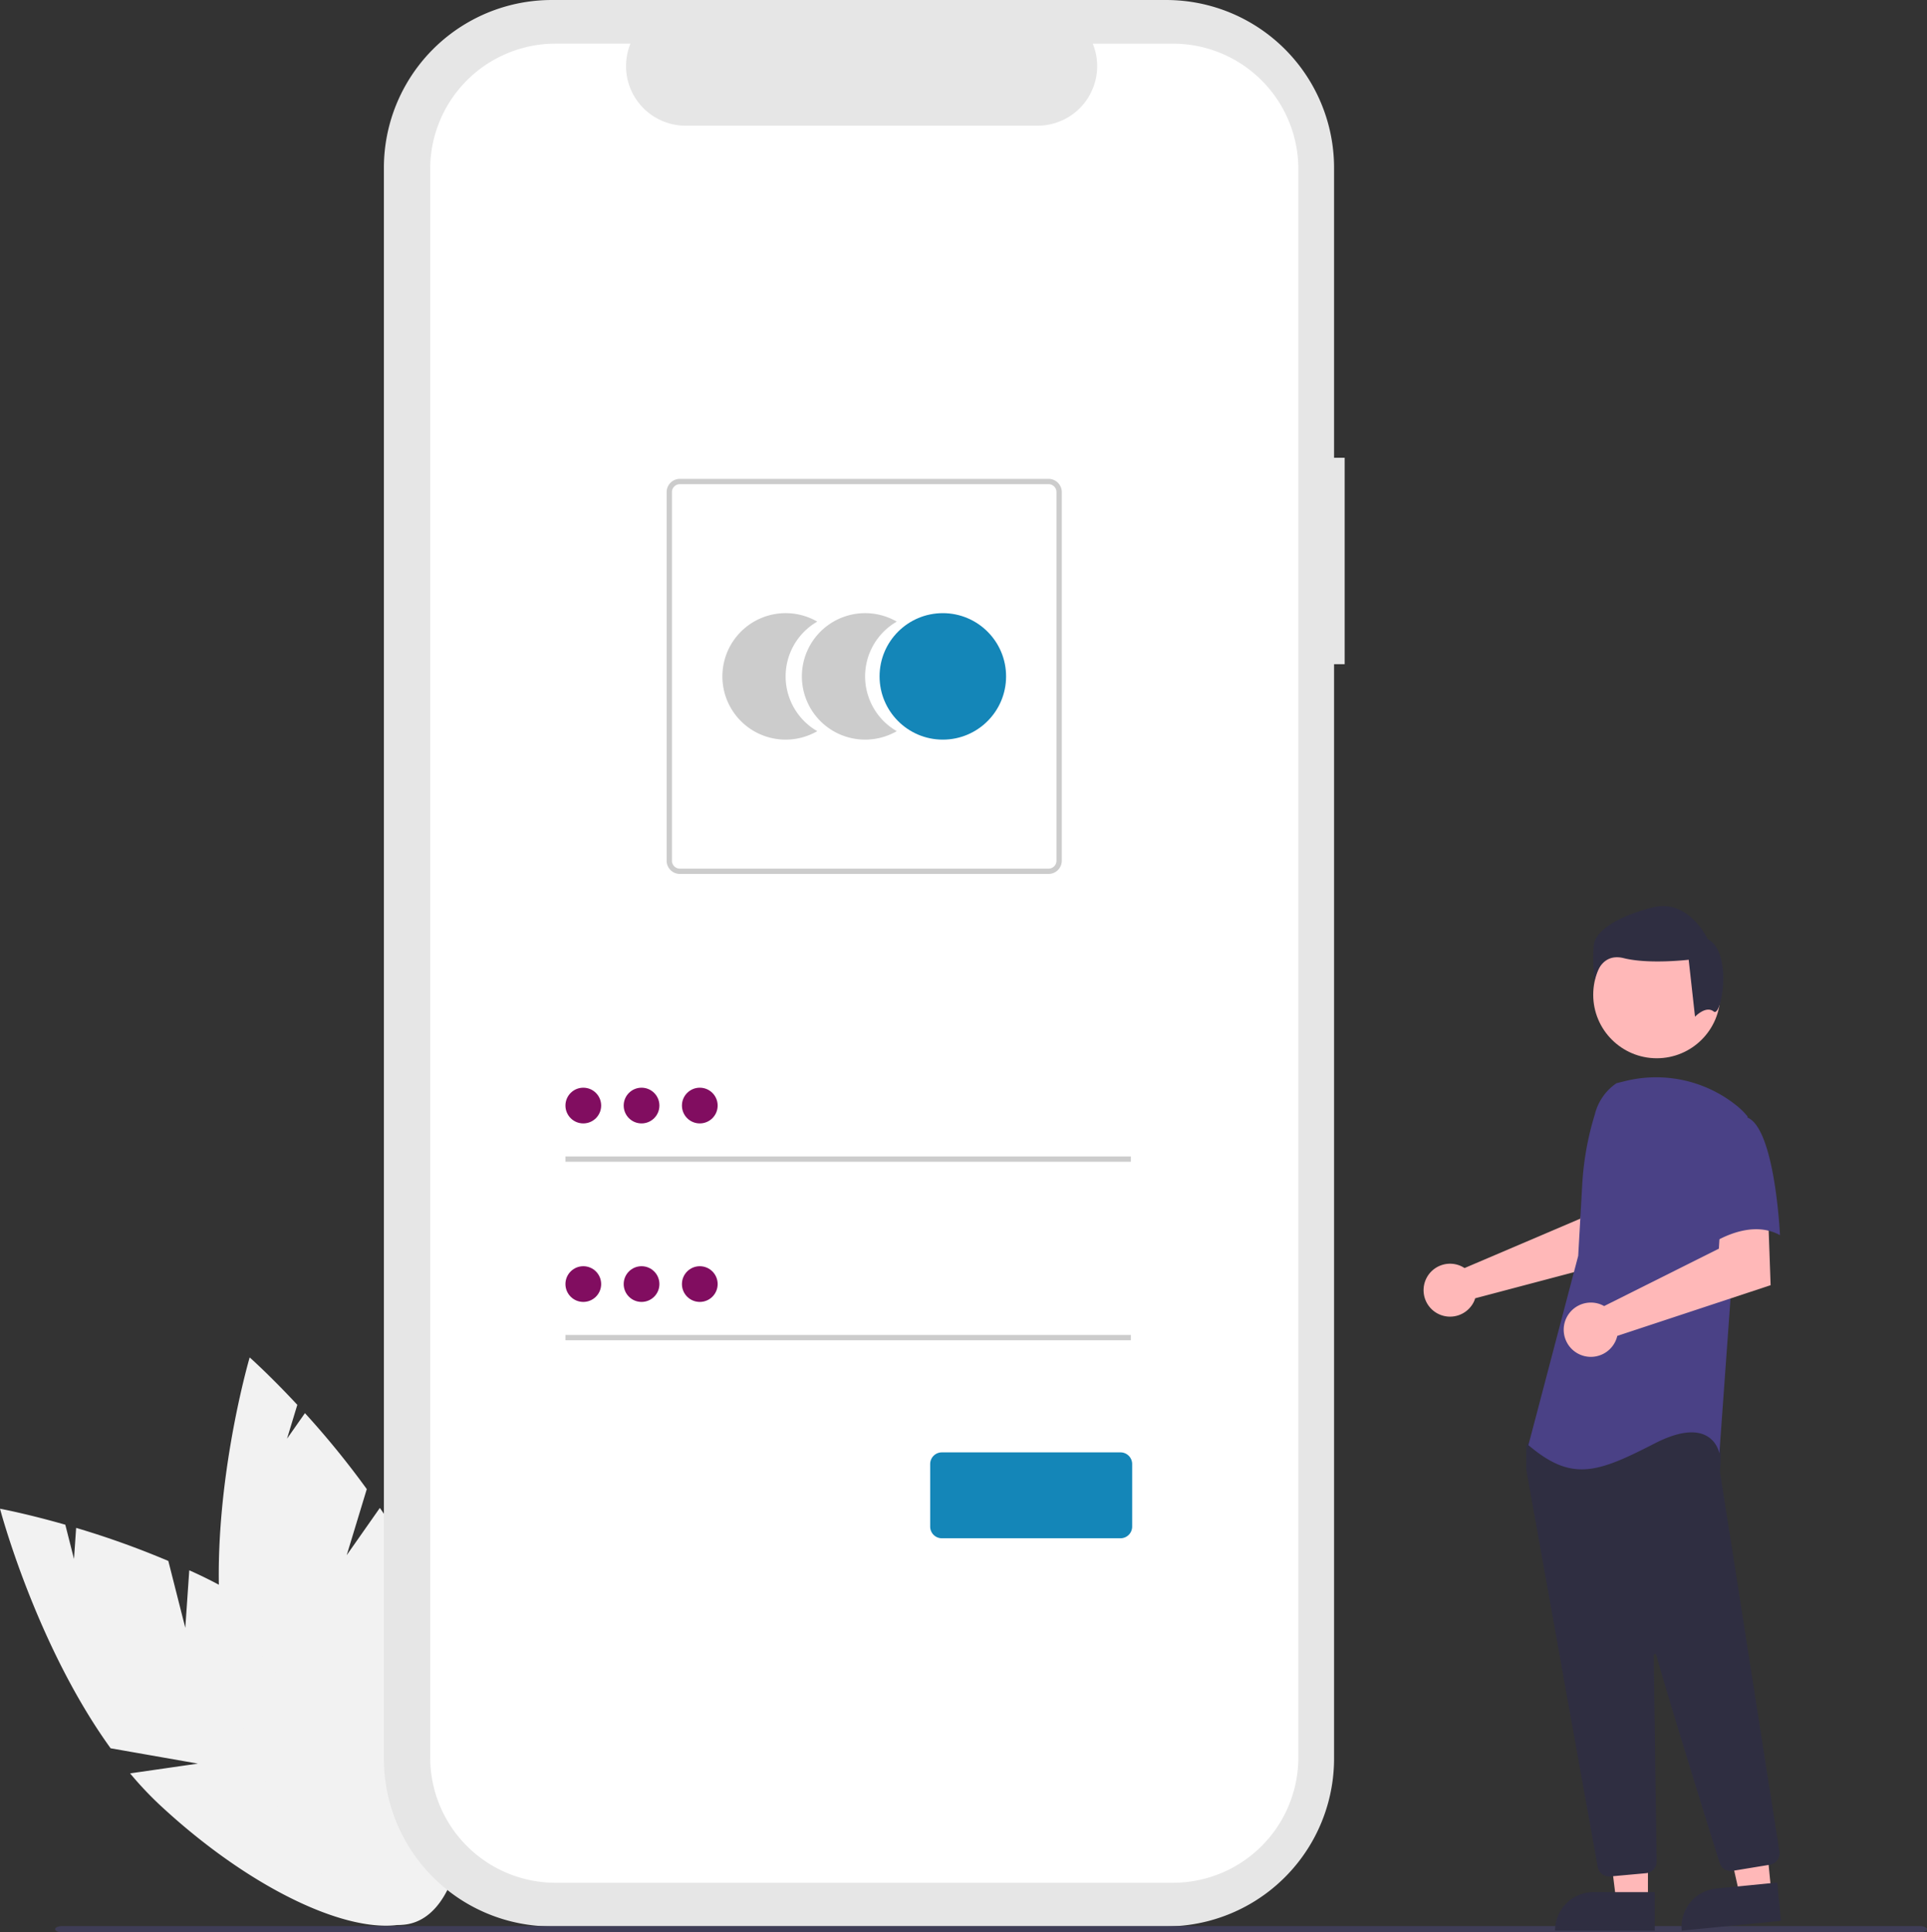 <svg xmlns="http://www.w3.org/2000/svg" width="259.195" height="259.971" viewBox="0 0 259.195 259.971">
  <rect x="0" y="0" width="259.195" height="259.971" fill="#333333" stroke="none"/>
  <g id="Group_8" data-name="Group 8" transform="translate(0 0)">
    <path id="Path_1" data-name="Path 1" d="M252.5,675.773l-2.283-9a116.91,116.91,0,0,0-12.4-4.45l-.288,4.184-1.169-4.61c-5.227-1.494-8.783-2.152-8.783-2.152s4.8,18.265,14.878,32.229l11.739,2.062-9.12,1.315a47.307,47.307,0,0,0,4.078,4.323c14.655,13.6,30.979,19.845,36.459,13.94s-1.957-21.718-16.613-35.32a62.284,62.284,0,0,0-15.964-10.265Z" transform="translate(-227.576 -456.77)" fill="#f2f2f2"/>
    <path id="Path_2" data-name="Path 2" d="M329.342,627.857l2.7-8.887a116.886,116.886,0,0,0-8.317-10.221l-2.409,3.433,1.382-4.55c-3.7-3.98-6.407-6.38-6.407-6.38s-5.329,18.118-3.924,35.28l8.983,7.833-8.488-3.588a47.305,47.305,0,0,0,1.258,5.809c5.514,19.221,16.262,33,24.005,30.78s9.551-19.6,4.037-38.824A62.276,62.276,0,0,0,333.8,621.5Z" transform="translate(-282.707 -418.633)" fill="#f2f2f2"/>
    <path id="Path_22" data-name="Path 22" d="M505.191,138.049h-1.424V99.04a22.578,22.578,0,0,0-22.578-22.578H398.54A22.578,22.578,0,0,0,375.962,99.04V313.05a22.578,22.578,0,0,0,22.578,22.578h82.649a22.578,22.578,0,0,0,22.578-22.578V165.816h1.424Z" transform="translate(-324.326 -76.461)" fill="#e6e6e6"/>
    <path id="Path_23" data-name="Path 23" d="M493.773,93.336H482.985a8.011,8.011,0,0,1-7.418,11.036H428.219A8.011,8.011,0,0,1,420.8,93.335H410.726A16.861,16.861,0,0,0,393.865,110.2V323.9a16.861,16.861,0,0,0,16.861,16.861h83.047A16.861,16.861,0,0,0,510.634,323.9h0V110.2a16.861,16.861,0,0,0-16.861-16.861Z" transform="translate(-335.999 -87.464)" fill="#fff"/>
    <path id="Path_6" data-name="Path 6" d="M515.3,322.02a8.5,8.5,0,0,1,4.257-7.369,8.508,8.508,0,1,0,0,14.736,8.5,8.5,0,0,1-4.256-7.367Z" transform="translate(-409.628 -231.021)" fill="#ccc"/>
    <path id="Path_7" data-name="Path 7" d="M546.033,322.019a8.5,8.5,0,0,1,4.257-7.369,8.508,8.508,0,1,0,0,14.736A8.5,8.5,0,0,1,546.033,322.019Z" transform="translate(-429.669 -231.02)" fill="#ccc"/>
    <circle id="Ellipse_1" data-name="Ellipse 1" cx="8.508" cy="8.508" r="8.508" transform="translate(118.309 82.49)" fill="#1486b8"/>
    <path id="Path_8" data-name="Path 8" d="M536.623,314.746H487.036a1.783,1.783,0,0,1-1.781-1.781V263.377a1.783,1.783,0,0,1,1.781-1.781h49.588a1.783,1.783,0,0,1,1.781,1.781v49.588A1.783,1.783,0,0,1,536.623,314.746Zm-49.588-52.436a1.069,1.069,0,0,0-1.068,1.068v49.588a1.069,1.069,0,0,0,1.068,1.068h49.588a1.069,1.069,0,0,0,1.068-1.068V263.378a1.069,1.069,0,0,0-1.068-1.068Z" transform="translate(-395.587 -197.172)" fill="#ccc"/>
    <rect id="Rectangle_1" data-name="Rectangle 1" width="76.053" height="0.712" transform="translate(76.056 155.584)" fill="#ccc"/>
    <circle id="Ellipse_2" data-name="Ellipse 2" cx="2.402" cy="2.402" r="2.402" transform="translate(76.056 146.334)" fill="#810d60"/>
    <rect id="Rectangle_2" data-name="Rectangle 2" width="76.053" height="0.712" transform="translate(76.056 179.601)" fill="#ccc"/>
    <circle id="Ellipse_3" data-name="Ellipse 3" cx="2.402" cy="2.402" r="2.402" transform="translate(76.056 170.35)" fill="#810d60"/>
    <path id="Path_25" data-name="Path 25" d="M612.723,649.52H588.688a1.568,1.568,0,0,1-1.566-1.566V639.53a1.568,1.568,0,0,1,1.566-1.566h24.035a1.568,1.568,0,0,1,1.566,1.566v8.424a1.568,1.568,0,0,1-1.566,1.566Z" transform="translate(-462.006 -442.57)" fill="#1486b8"/>
    <circle id="Ellipse_7" data-name="Ellipse 7" cx="2.402" cy="2.402" r="2.402" transform="translate(83.891 146.334)" fill="#810d60"/>
    <circle id="Ellipse_8" data-name="Ellipse 8" cx="2.402" cy="2.402" r="2.402" transform="translate(91.725 146.334)" fill="#810d60"/>
    <circle id="Ellipse_9" data-name="Ellipse 9" cx="2.402" cy="2.402" r="2.402" transform="translate(83.891 170.35)" fill="#810d60"/>
    <circle id="Ellipse_10" data-name="Ellipse 10" cx="2.402" cy="2.402" r="2.402" transform="translate(91.725 170.35)" fill="#810d60"/>
    <path id="Path_88" data-name="Path 88" d="M499.69,821.95H249.842c-.535,0-.968-.19-.968-.424s.433-.424.968-.424H499.69c.535,0,.968.19.968.424S500.224,821.95,499.69,821.95Z" transform="translate(-241.463 -561.979)" fill="#3f3d56"/>
    <path id="Path_26" data-name="Path 26" d="M782.847,546.179a3.52,3.52,0,0,1,.491.274l15.608-6.661.557-4.112,6.236-.038-.368,9.43-20.6,5.448a3.692,3.692,0,0,1-.156.421,3.561,3.561,0,1,1-1.767-4.761Z" transform="translate(-586.349 -375.855)" fill="#ffb8b8"/>
    <path id="Path_27" data-name="Path 27" d="M625.184,704.189h-4.266l-2.029-16.456h6.3Z" transform="translate(-403.525 -448.413)" fill="#ffb8b8"/>
    <path id="Path_28" data-name="Path 28" d="M606.256,731.518h8.228v5.18H601.076A5.18,5.18,0,0,1,606.256,731.518Z" transform="translate(-391.911 -476.961)" fill="#2f2e41"/>
    <path id="Path_29" data-name="Path 29" d="M669.9,700.873l-4.246.418-3.633-16.177,6.266-.617Z" transform="translate(-431.646 -446.303)" fill="#ffb8b8"/>
    <path id="Path_30" data-name="Path 30" d="M5.18,0h8.228V5.18H0A5.18,5.18,0,0,1,5.18,0Z" transform="translate(225.696 254.581) rotate(-5.625)" fill="#2f2e41"/>
    <circle id="Ellipse_1-2" data-name="Ellipse 1" cx="8.547" cy="8.547" r="8.547" transform="translate(214.3 125.279)" fill="#ffb8b8"/>
    <path id="Path_31" data-name="Path 31" d="M828.682,689.22a1.556,1.556,0,0,1-1.536-1.287c-2.208-12.258-9.426-52.339-9.6-53.449a.486.486,0,0,1-.005-.077v-2.988a.518.518,0,0,1,.1-.3l.954-1.336a.515.515,0,0,1,.4-.217c5.436-.255,23.24-1,24.1.073h0c.864,1.08.559,4.352.489,5l0,.067,8,51.152a1.57,1.57,0,0,1-1.293,1.787l-5,.823a1.573,1.573,0,0,1-1.749-1.076c-1.545-4.937-6.726-21.547-8.522-27.973a.174.174,0,0,0-.341.048c.09,6.126.307,21.757.381,27.156l.008.581a1.572,1.572,0,0,1-1.424,1.578l-4.817.438C828.779,689.218,828.731,689.22,828.682,689.22Z" transform="translate(-612.243 -436.772)" fill="#2f2e41"/>
    <path id="Path_99" data-name="Path 99" d="M830.2,493.764a7.146,7.146,0,0,0-2.9,4.174,39.564,39.564,0,0,0-1.7,9.451l-.541,9.6-6.7,25.462c5.807,4.914,9.157,3.8,16.975-.222s8.711,1.34,8.711,1.34l1.563-21.665,2.233-23.674a10.5,10.5,0,0,0-1.692-1.627,17.281,17.281,0,0,0-14.769-3.13Z" transform="translate(-612.779 -348.031)" fill="#4a4186"/>
    <path id="Path_32" data-name="Path 32" d="M836.917,558.023a3.662,3.662,0,0,1,.522.245l15.432-7.724.256-4.185,6.366-.439.341,9.539-20.624,6.82a3.652,3.652,0,1,1-2.294-4.257Z" transform="translate(-621.672 -382.556)" fill="#ffb8b8"/>
    <path id="Path_101" data-name="Path 101" d="M887.471,507.548c3.8,1.34,4.466,15.859,4.466,15.859-4.467-2.457-9.828,1.564-9.828,1.564s-1.117-3.8-2.457-8.711a8.536,8.536,0,0,1,1.787-8.04S883.674,506.207,887.471,507.548Z" transform="translate(-652.516 -357.236)" fill="#4a4186"/>
    <path id="Path_102" data-name="Path 102" d="M859.624,440.942c-1.065-.852-2.518.7-2.518.7l-.852-7.667s-5.324.638-8.732-.213-3.94,3.088-3.94,3.088a27.347,27.347,0,0,1-.106-4.792c.213-1.917,2.982-3.834,7.88-5.112s7.454,4.26,7.454,4.26C862.218,432.907,860.689,441.794,859.624,440.942Z" transform="translate(-629.114 -304.856)" fill="#2f2e41"/>
  </g>
</svg>
